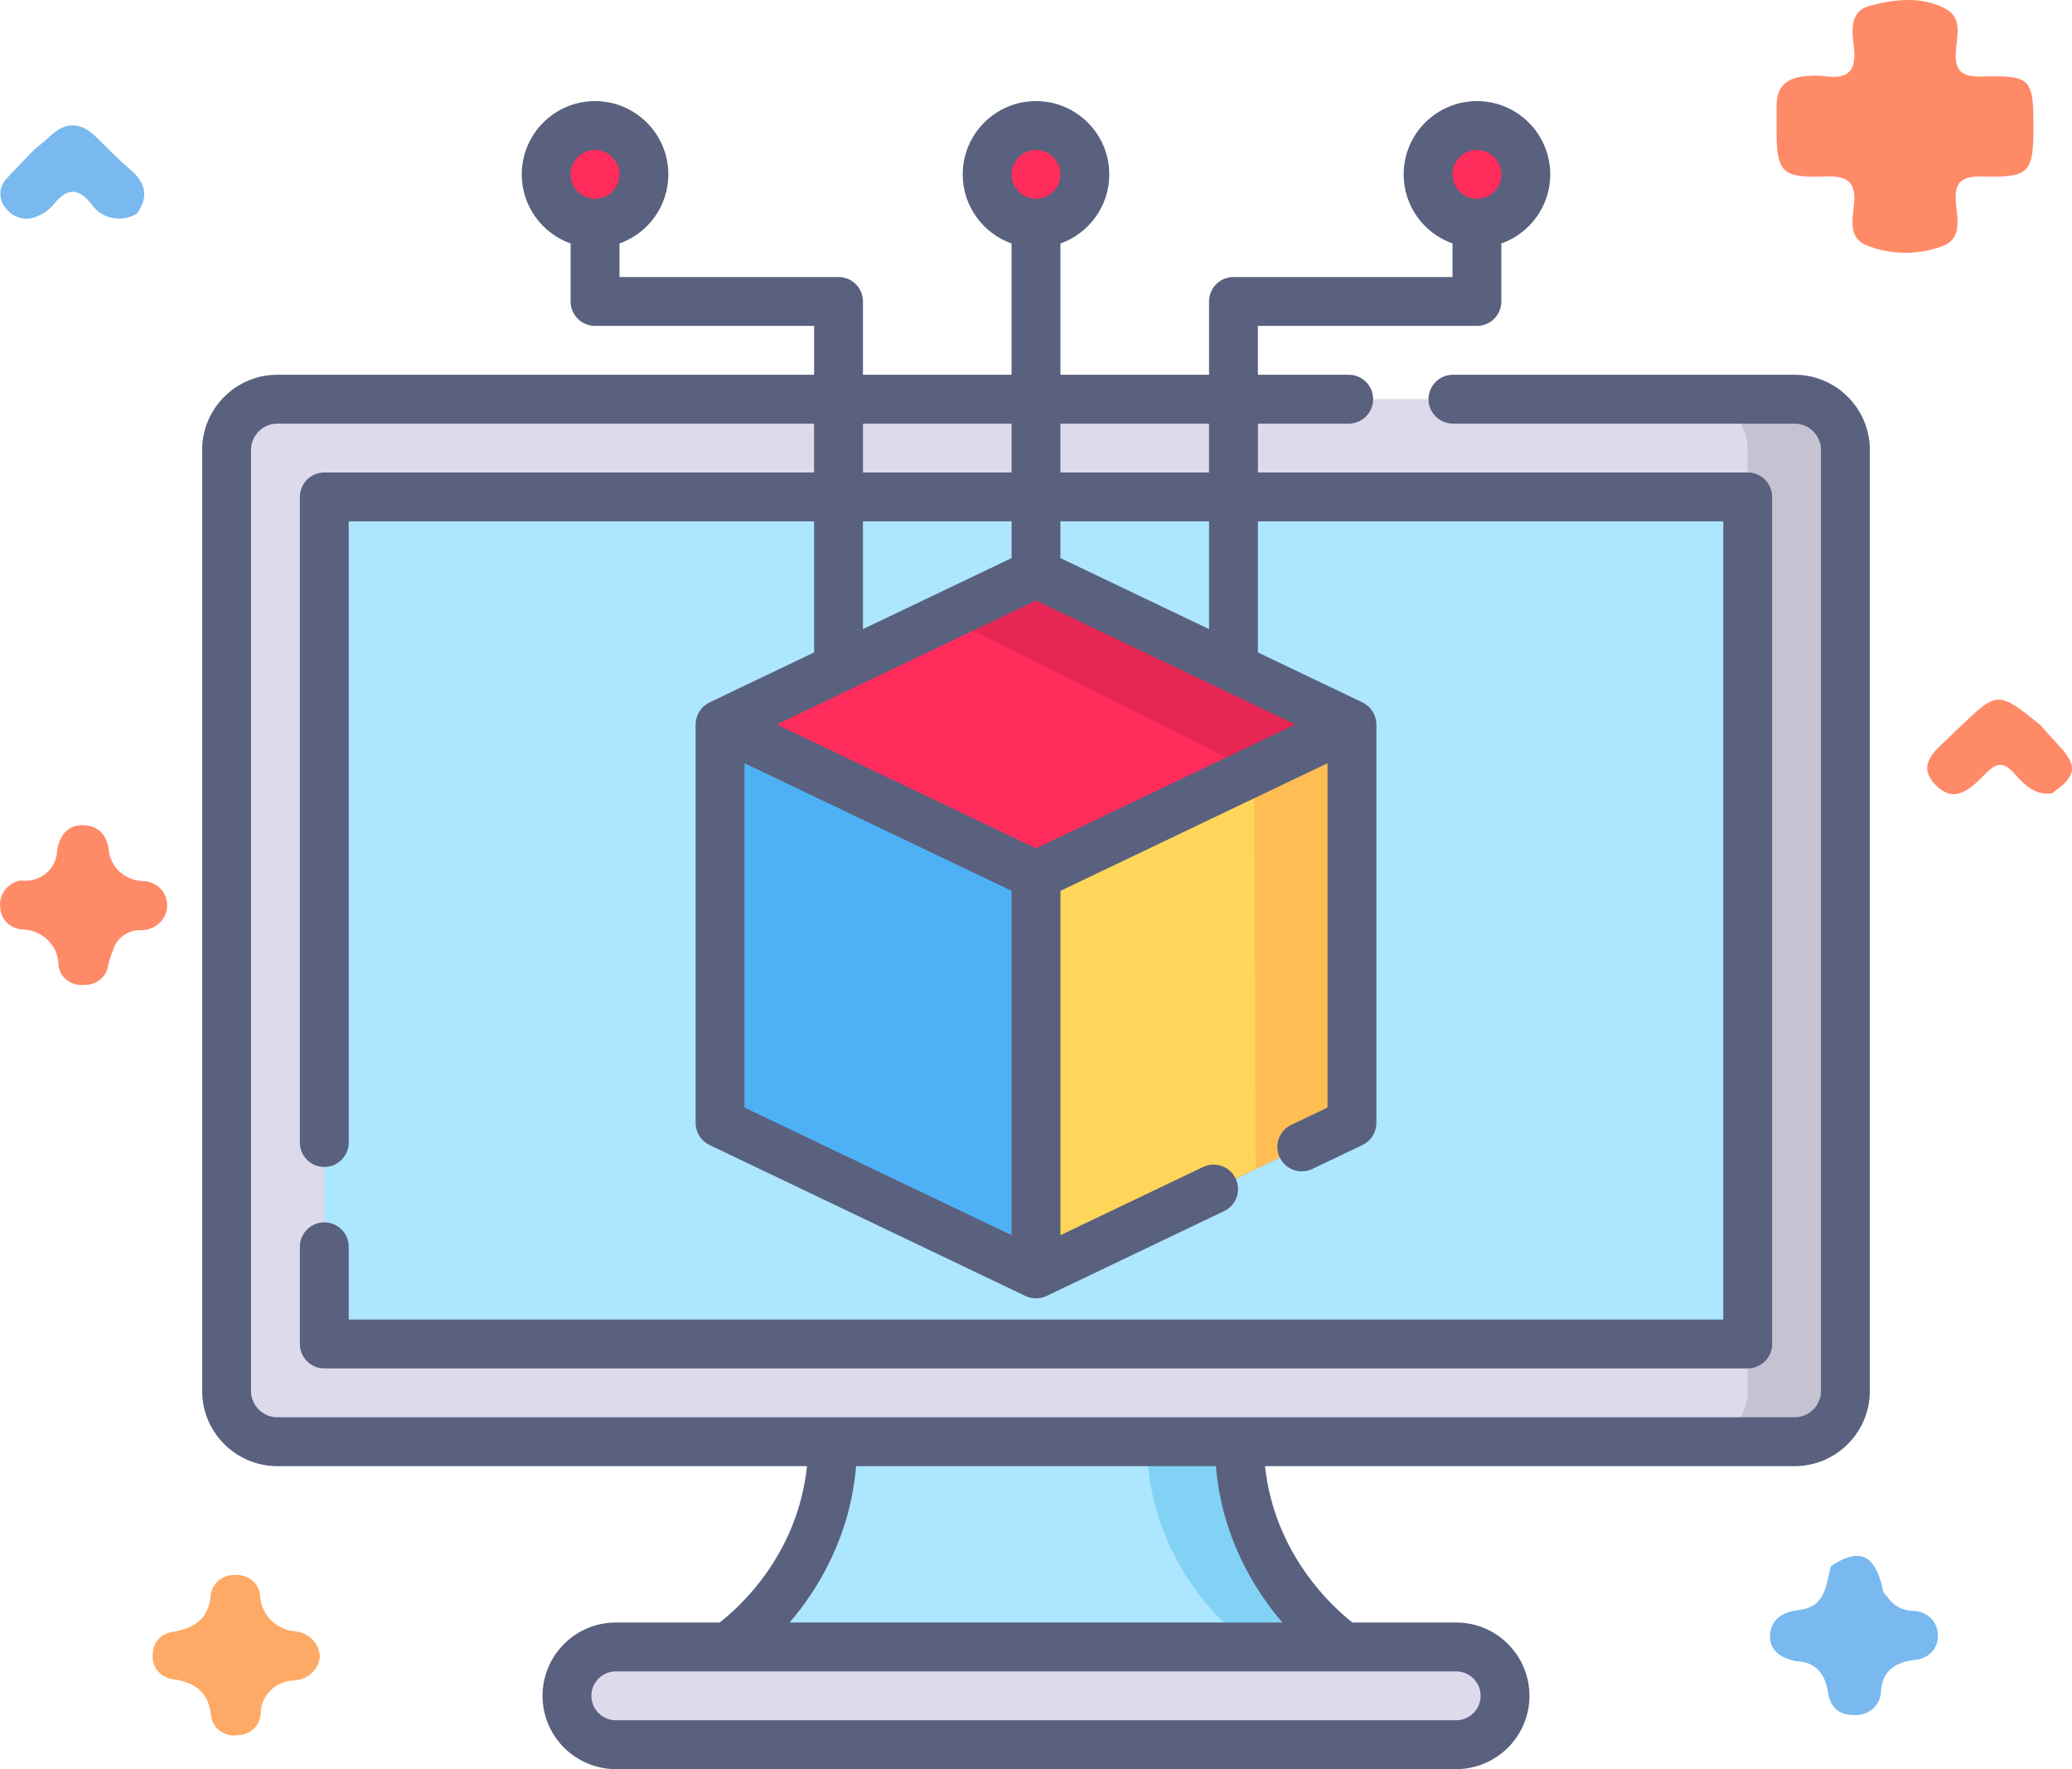 <svg width="82" height="70" viewBox="0 0 82 70" fill="none" xmlns="http://www.w3.org/2000/svg">
<path d="M71.036 65.724C70.463 65.59 70.011 65.293 70.051 64.685C70.094 64.049 70.56 63.778 71.207 63.702C72.276 63.577 72.257 62.689 72.46 61.966C73.522 61.265 74.128 61.468 74.454 62.648C74.504 62.829 74.494 63.028 74.675 63.153C74.784 63.335 74.942 63.484 75.131 63.588C75.321 63.691 75.536 63.743 75.754 63.74C76.011 63.753 76.254 63.861 76.429 64.043C76.604 64.224 76.699 64.464 76.693 64.711C76.698 64.833 76.678 64.955 76.634 65.07C76.59 65.185 76.523 65.29 76.436 65.38C76.35 65.47 76.246 65.543 76.13 65.594C76.014 65.645 75.889 65.674 75.761 65.678C75.02 65.782 74.52 66.087 74.439 66.885C74.442 67.016 74.418 67.145 74.367 67.266C74.316 67.388 74.24 67.497 74.143 67.588C74.046 67.68 73.93 67.751 73.803 67.798C73.676 67.845 73.541 67.866 73.405 67.86C72.725 67.877 72.425 67.506 72.335 66.935C72.219 66.203 71.853 65.749 71.036 65.724Z" fill="#79B9EF"/>
<path d="M81.201 31.391C80.485 31.478 80.083 31.007 79.683 30.571C79.299 30.149 79.009 30.176 78.615 30.575C78.059 31.138 77.392 31.882 76.591 31.05C75.808 30.237 76.64 29.657 77.206 29.107C77.301 29.015 77.397 28.923 77.493 28.831C79.061 27.325 79.061 27.325 80.754 28.694C80.991 28.958 81.223 29.227 81.468 29.485C82.243 30.302 82.185 30.726 81.201 31.391Z" fill="#FF8A68"/>
<path d="M12.659 65.54C12.641 65.787 12.529 66.02 12.345 66.194C12.162 66.369 11.918 66.473 11.66 66.489C11.3 66.495 10.958 66.636 10.707 66.883C10.456 67.129 10.316 67.461 10.318 67.806C10.308 68.037 10.204 68.255 10.03 68.414C9.855 68.573 9.623 68.661 9.382 68.659C9.263 68.676 9.141 68.669 9.024 68.639C8.908 68.61 8.798 68.558 8.703 68.488C8.607 68.417 8.527 68.329 8.468 68.228C8.408 68.127 8.37 68.016 8.356 67.901C8.256 66.948 7.74 66.572 6.809 66.434C6.57 66.395 6.356 66.268 6.213 66.079C6.071 65.891 6.011 65.656 6.047 65.426C6.049 65.212 6.132 65.007 6.281 64.848C6.431 64.69 6.636 64.59 6.857 64.568C7.701 64.412 8.266 64.049 8.336 63.123C8.363 62.891 8.482 62.678 8.668 62.528C8.855 62.378 9.094 62.303 9.337 62.318C9.579 62.309 9.815 62.39 9.995 62.546C10.175 62.701 10.284 62.918 10.299 63.15C10.314 63.51 10.467 63.852 10.728 64.111C10.989 64.37 11.341 64.527 11.716 64.552C11.969 64.585 12.202 64.701 12.374 64.882C12.546 65.062 12.647 65.295 12.659 65.54Z" fill="#FEAA66"/>
<path d="M1.366 5.911C1.569 5.741 1.782 5.58 1.971 5.398C2.601 4.79 3.206 4.831 3.813 5.429C4.261 5.871 4.701 6.324 5.18 6.733C5.786 7.251 5.88 7.806 5.422 8.446C5.28 8.536 5.121 8.598 4.954 8.629C4.787 8.659 4.615 8.658 4.449 8.625C4.282 8.592 4.124 8.528 3.983 8.436C3.843 8.344 3.722 8.226 3.629 8.089C3.055 7.356 2.603 7.478 2.093 8.124C1.944 8.299 1.753 8.438 1.536 8.528C1.329 8.643 1.085 8.681 0.851 8.635C0.617 8.588 0.409 8.461 0.266 8.278C0.102 8.111 0.011 7.889 0.014 7.66C0.016 7.43 0.112 7.211 0.28 7.047C0.628 6.659 1.003 6.29 1.366 5.911Z" fill="#79B9EF"/>
<path d="M0.808 34.838C0.985 34.864 1.164 34.853 1.336 34.807C1.507 34.761 1.667 34.68 1.804 34.571C1.94 34.461 2.052 34.325 2.13 34.172C2.208 34.018 2.251 33.85 2.257 33.68C2.344 33.112 2.623 32.655 3.26 32.652C3.866 32.65 4.219 33.007 4.304 33.624C4.332 33.952 4.483 34.258 4.73 34.486C4.976 34.714 5.3 34.848 5.642 34.864C5.77 34.864 5.896 34.888 6.014 34.935C6.132 34.982 6.239 35.051 6.329 35.138C6.419 35.224 6.491 35.327 6.54 35.44C6.588 35.553 6.613 35.675 6.613 35.797C6.617 35.928 6.594 36.059 6.545 36.181C6.496 36.303 6.421 36.414 6.326 36.508C6.231 36.602 6.118 36.677 5.992 36.728C5.866 36.779 5.731 36.806 5.595 36.806C5.34 36.795 5.09 36.869 4.885 37.014C4.681 37.16 4.534 37.368 4.47 37.604C4.396 37.782 4.334 37.965 4.286 38.152C4.269 38.381 4.159 38.595 3.98 38.748C3.8 38.9 3.566 38.98 3.327 38.969C3.207 38.983 3.087 38.974 2.971 38.942C2.855 38.911 2.748 38.858 2.653 38.786C2.559 38.715 2.481 38.626 2.423 38.525C2.365 38.424 2.328 38.313 2.315 38.199C2.316 38.013 2.28 37.828 2.207 37.656C2.135 37.483 2.027 37.326 1.891 37.194C1.755 37.061 1.592 36.956 1.414 36.884C1.235 36.811 1.043 36.774 0.849 36.773C0.626 36.752 0.418 36.654 0.264 36.498C0.11 36.342 0.02 36.138 0.01 35.923C-0.026 35.679 0.037 35.431 0.185 35.229C0.334 35.028 0.557 34.888 0.808 34.838Z" fill="#FF8A68"/>
<path d="M80.474 5.03C80.474 6.831 80.314 7.029 78.492 6.985C77.667 6.963 77.338 7.159 77.403 7.998C77.454 8.637 77.695 9.49 76.793 9.766C75.831 10.106 74.77 10.079 73.828 9.692C73.148 9.383 73.313 8.671 73.371 8.115C73.463 7.229 73.156 6.943 72.212 6.981C70.51 7.05 70.309 6.801 70.308 5.152C70.308 4.827 70.31 4.503 70.308 4.179C70.303 3.417 70.733 3.058 71.491 3.013C71.727 2.988 71.965 2.988 72.2 3.013C73.119 3.148 73.474 2.817 73.372 1.908C73.303 1.286 73.152 0.461 73.987 0.233C74.979 -0.038 76.071 -0.161 77.027 0.364C77.658 0.711 77.451 1.424 77.407 1.98C77.345 2.767 77.58 3.053 78.456 3.028C80.379 2.975 80.474 3.115 80.474 5.03Z" fill="#FF8A68"/>
<path d="M71.023 57.043H10.977C9.867 57.043 8.967 56.143 8.967 55.033V17.803C8.967 16.693 9.867 15.793 10.977 15.793H71.023C72.133 15.793 73.033 16.693 73.033 17.803V55.033C73.033 56.143 72.133 57.043 71.023 57.043Z" fill="#DDDAEC"/>
<path d="M71.023 15.793H67.156C68.266 15.793 69.166 16.693 69.166 17.803V55.033C69.166 56.143 68.266 57.043 67.156 57.043H71.023C72.133 57.043 73.033 56.143 73.033 55.033V17.803C73.033 16.693 72.133 15.793 71.023 15.793Z" fill="#C5C2D1"/>
<path d="M69.166 19.66V53.176H12.834V19.66L69.166 19.66Z" fill="#ADE7FF"/>
<path d="M57.629 69.035H24.371C23.303 69.035 22.438 68.169 22.438 67.102C22.438 66.034 23.303 65.168 24.371 65.168H57.629C58.697 65.168 59.562 66.034 59.562 67.102C59.562 68.169 58.697 69.035 57.629 69.035Z" fill="#DDDAEC"/>
<path d="M57.629 65.168H53.745C54.813 65.168 55.679 66.034 55.679 67.102C55.679 68.169 54.813 69.035 53.745 69.035H57.629C58.696 69.035 59.562 68.169 59.562 67.102C59.562 66.034 58.696 65.168 57.629 65.168Z" fill="#DDDAEC"/>
<path d="M53.207 65.164H28.793C28.793 65.164 32.956 62.414 32.956 57.043H49.044C49.044 62.414 53.207 65.164 53.207 65.164Z" fill="#ADE7FF"/>
<path d="M49.044 57.043H45.392C45.392 62.414 49.555 65.164 49.555 65.164H53.207C53.207 65.164 49.044 62.414 49.044 57.043Z" fill="#82D2F5"/>
<path d="M53.504 28.665V44.432L41 50.406L28.496 44.432V28.665L41 22.691L53.504 28.665Z" fill="#FF2C5C"/>
<path d="M53.504 28.665L49.637 30.513L37.411 24.406L41 22.691L53.504 28.665Z" fill="#E62753"/>
<path d="M41 34.638V50.405L28.496 44.431V28.664L41 34.638Z" fill="#4FB1F5"/>
<path d="M41 34.638V50.405L53.504 44.431V28.664L41 34.638Z" fill="#FFD659"/>
<path d="M53.504 28.664L49.637 30.512L49.695 46.251L53.504 44.431V28.664Z" fill="#FFBD54"/>
<path d="M58.45 8.832C59.518 8.832 60.384 7.966 60.384 6.898C60.384 5.831 59.518 4.965 58.45 4.965C57.382 4.965 56.517 5.831 56.517 6.898C56.517 7.966 57.382 8.832 58.45 8.832Z" fill="#FF2C5C"/>
<path d="M41 8.832C42.068 8.832 42.934 7.966 42.934 6.898C42.934 5.831 42.068 4.965 41 4.965C39.932 4.965 39.066 5.831 39.066 6.898C39.066 7.966 39.932 8.832 41 8.832Z" fill="#FF2C5C"/>
<path d="M23.55 8.832C24.618 8.832 25.483 7.966 25.483 6.898C25.483 5.831 24.618 4.965 23.55 4.965C22.482 4.965 21.616 5.831 21.616 6.898C21.616 7.966 22.482 8.832 23.55 8.832Z" fill="#FF2C5C"/>
<path d="M71.023 14.828H57.5C56.966 14.828 56.533 15.261 56.533 15.795C56.533 16.329 56.966 16.762 57.5 16.762H71.023C71.599 16.762 72.066 17.23 72.066 17.805V55.035C72.066 55.61 71.599 56.078 71.023 56.078H10.977C10.402 56.078 9.934 55.61 9.934 55.035V17.805C9.934 17.23 10.402 16.762 10.977 16.762H32.218V18.695H12.834C12.707 18.695 12.581 18.72 12.464 18.769C12.347 18.817 12.24 18.889 12.15 18.978C12.06 19.068 11.989 19.175 11.941 19.292C11.892 19.409 11.867 19.535 11.867 19.662V45.207C11.867 45.741 12.3 46.174 12.834 46.174C13.368 46.174 13.801 45.741 13.801 45.207V20.629H32.218V25.815L28.079 27.793C27.915 27.872 27.776 27.996 27.679 28.15C27.582 28.305 27.53 28.483 27.529 28.665V44.432C27.529 44.805 27.743 45.144 28.079 45.305L40.583 51.279C40.714 51.34 40.856 51.372 41 51.372C41.144 51.372 41.286 51.34 41.417 51.279L48.446 47.92C48.678 47.81 48.855 47.612 48.941 47.37C49.026 47.128 49.012 46.862 48.902 46.631C48.791 46.4 48.593 46.222 48.352 46.136C48.11 46.051 47.844 46.065 47.613 46.175L41.967 48.873V35.249L52.537 30.199V43.823L51.101 44.509C50.87 44.619 50.692 44.817 50.606 45.059C50.521 45.301 50.535 45.567 50.645 45.798C50.756 46.029 50.954 46.207 51.196 46.293C51.437 46.378 51.703 46.364 51.935 46.254L53.921 45.305C54.085 45.226 54.224 45.102 54.322 44.948C54.419 44.794 54.471 44.615 54.471 44.432V28.665C54.47 28.483 54.418 28.304 54.321 28.15C54.224 27.996 54.085 27.872 53.921 27.793L49.782 25.815V20.629H68.199V52.211H13.801V49.332C13.801 48.798 13.368 48.365 12.834 48.365C12.3 48.365 11.867 48.798 11.867 49.332V53.178C11.867 53.712 12.3 54.145 12.834 54.145H69.166C69.7 54.145 70.133 53.712 70.133 53.178V19.662C70.133 19.128 69.7 18.695 69.166 18.695H49.782V16.762H53.375C53.909 16.762 54.342 16.329 54.342 15.795C54.342 15.261 53.909 14.828 53.375 14.828H49.782V12.895H58.451C58.985 12.895 59.417 12.462 59.417 11.928V9.634C60.543 9.235 61.351 8.161 61.351 6.9C61.351 5.301 60.05 4 58.451 4C56.852 4 55.55 5.301 55.55 6.9C55.55 8.161 56.359 9.235 57.484 9.634V10.961H48.815C48.688 10.961 48.562 10.986 48.445 11.034C48.328 11.083 48.221 11.154 48.131 11.244C48.041 11.334 47.97 11.44 47.922 11.558C47.873 11.675 47.848 11.801 47.848 11.928V14.828H41.967V9.634C43.092 9.235 43.9 8.161 43.9 6.9C43.9 5.301 42.599 4 41 4C39.401 4 38.1 5.301 38.1 6.9C38.1 8.161 38.908 9.235 40.033 9.634V14.828H34.152V11.928C34.152 11.394 33.719 10.961 33.185 10.961H24.516V9.634C25.641 9.235 26.45 8.161 26.45 6.9C26.45 5.301 25.148 4 23.549 4C21.95 4 20.649 5.301 20.649 6.9C20.649 8.161 21.457 9.235 22.582 9.634V11.928C22.582 12.462 23.015 12.895 23.549 12.895H32.218V14.828H10.977C9.335 14.828 8 16.163 8 17.805V55.035C8 56.676 9.335 58.012 10.977 58.012H31.937C31.563 61.558 29.218 63.629 28.479 64.199H24.371C22.772 64.199 21.471 65.5 21.471 67.1C21.471 68.699 22.772 70 24.371 70H57.629C59.228 70 60.529 68.699 60.529 67.1C60.529 65.5 59.228 64.199 57.629 64.199H53.523C52.794 63.631 50.441 61.542 50.064 58.012H71.023C72.665 58.012 74 56.676 74 55.035V17.805C74 16.163 72.665 14.828 71.023 14.828ZM58.451 5.934C58.984 5.934 59.417 6.367 59.417 6.9C59.417 7.434 58.984 7.867 58.451 7.867C57.917 7.867 57.484 7.434 57.484 6.9C57.484 6.367 57.917 5.934 58.451 5.934ZM41 5.934C41.533 5.934 41.967 6.367 41.967 6.9C41.967 7.434 41.533 7.867 41 7.867C40.467 7.867 40.033 7.434 40.033 6.9C40.033 6.367 40.467 5.934 41 5.934ZM23.549 5.934C24.082 5.934 24.516 6.367 24.516 6.9C24.516 7.434 24.082 7.867 23.549 7.867C23.016 7.867 22.582 7.434 22.582 6.9C22.582 6.367 23.016 5.934 23.549 5.934ZM34.152 20.629H40.033V22.082L34.152 24.892V20.629ZM51.261 28.665L41 33.568L30.739 28.665L41 23.763L51.261 28.665ZM29.463 30.199L40.033 35.249V48.873L29.463 43.823V30.199ZM47.848 24.892L41.967 22.082V20.629H47.848V24.892ZM47.848 16.762V18.695H41.967V16.762H47.848ZM40.033 16.762V18.695H34.152V16.762H40.033ZM58.596 67.1C58.596 67.633 58.162 68.066 57.629 68.066H24.371C23.838 68.066 23.404 67.633 23.404 67.1C23.404 66.567 23.838 66.133 24.371 66.133H57.629C58.162 66.133 58.596 66.567 58.596 67.1ZM50.75 64.199H31.25C32.383 62.875 33.64 60.813 33.881 58.012H48.118C48.36 60.813 49.617 62.875 50.75 64.199Z" fill="#59617F"/>
</svg>
